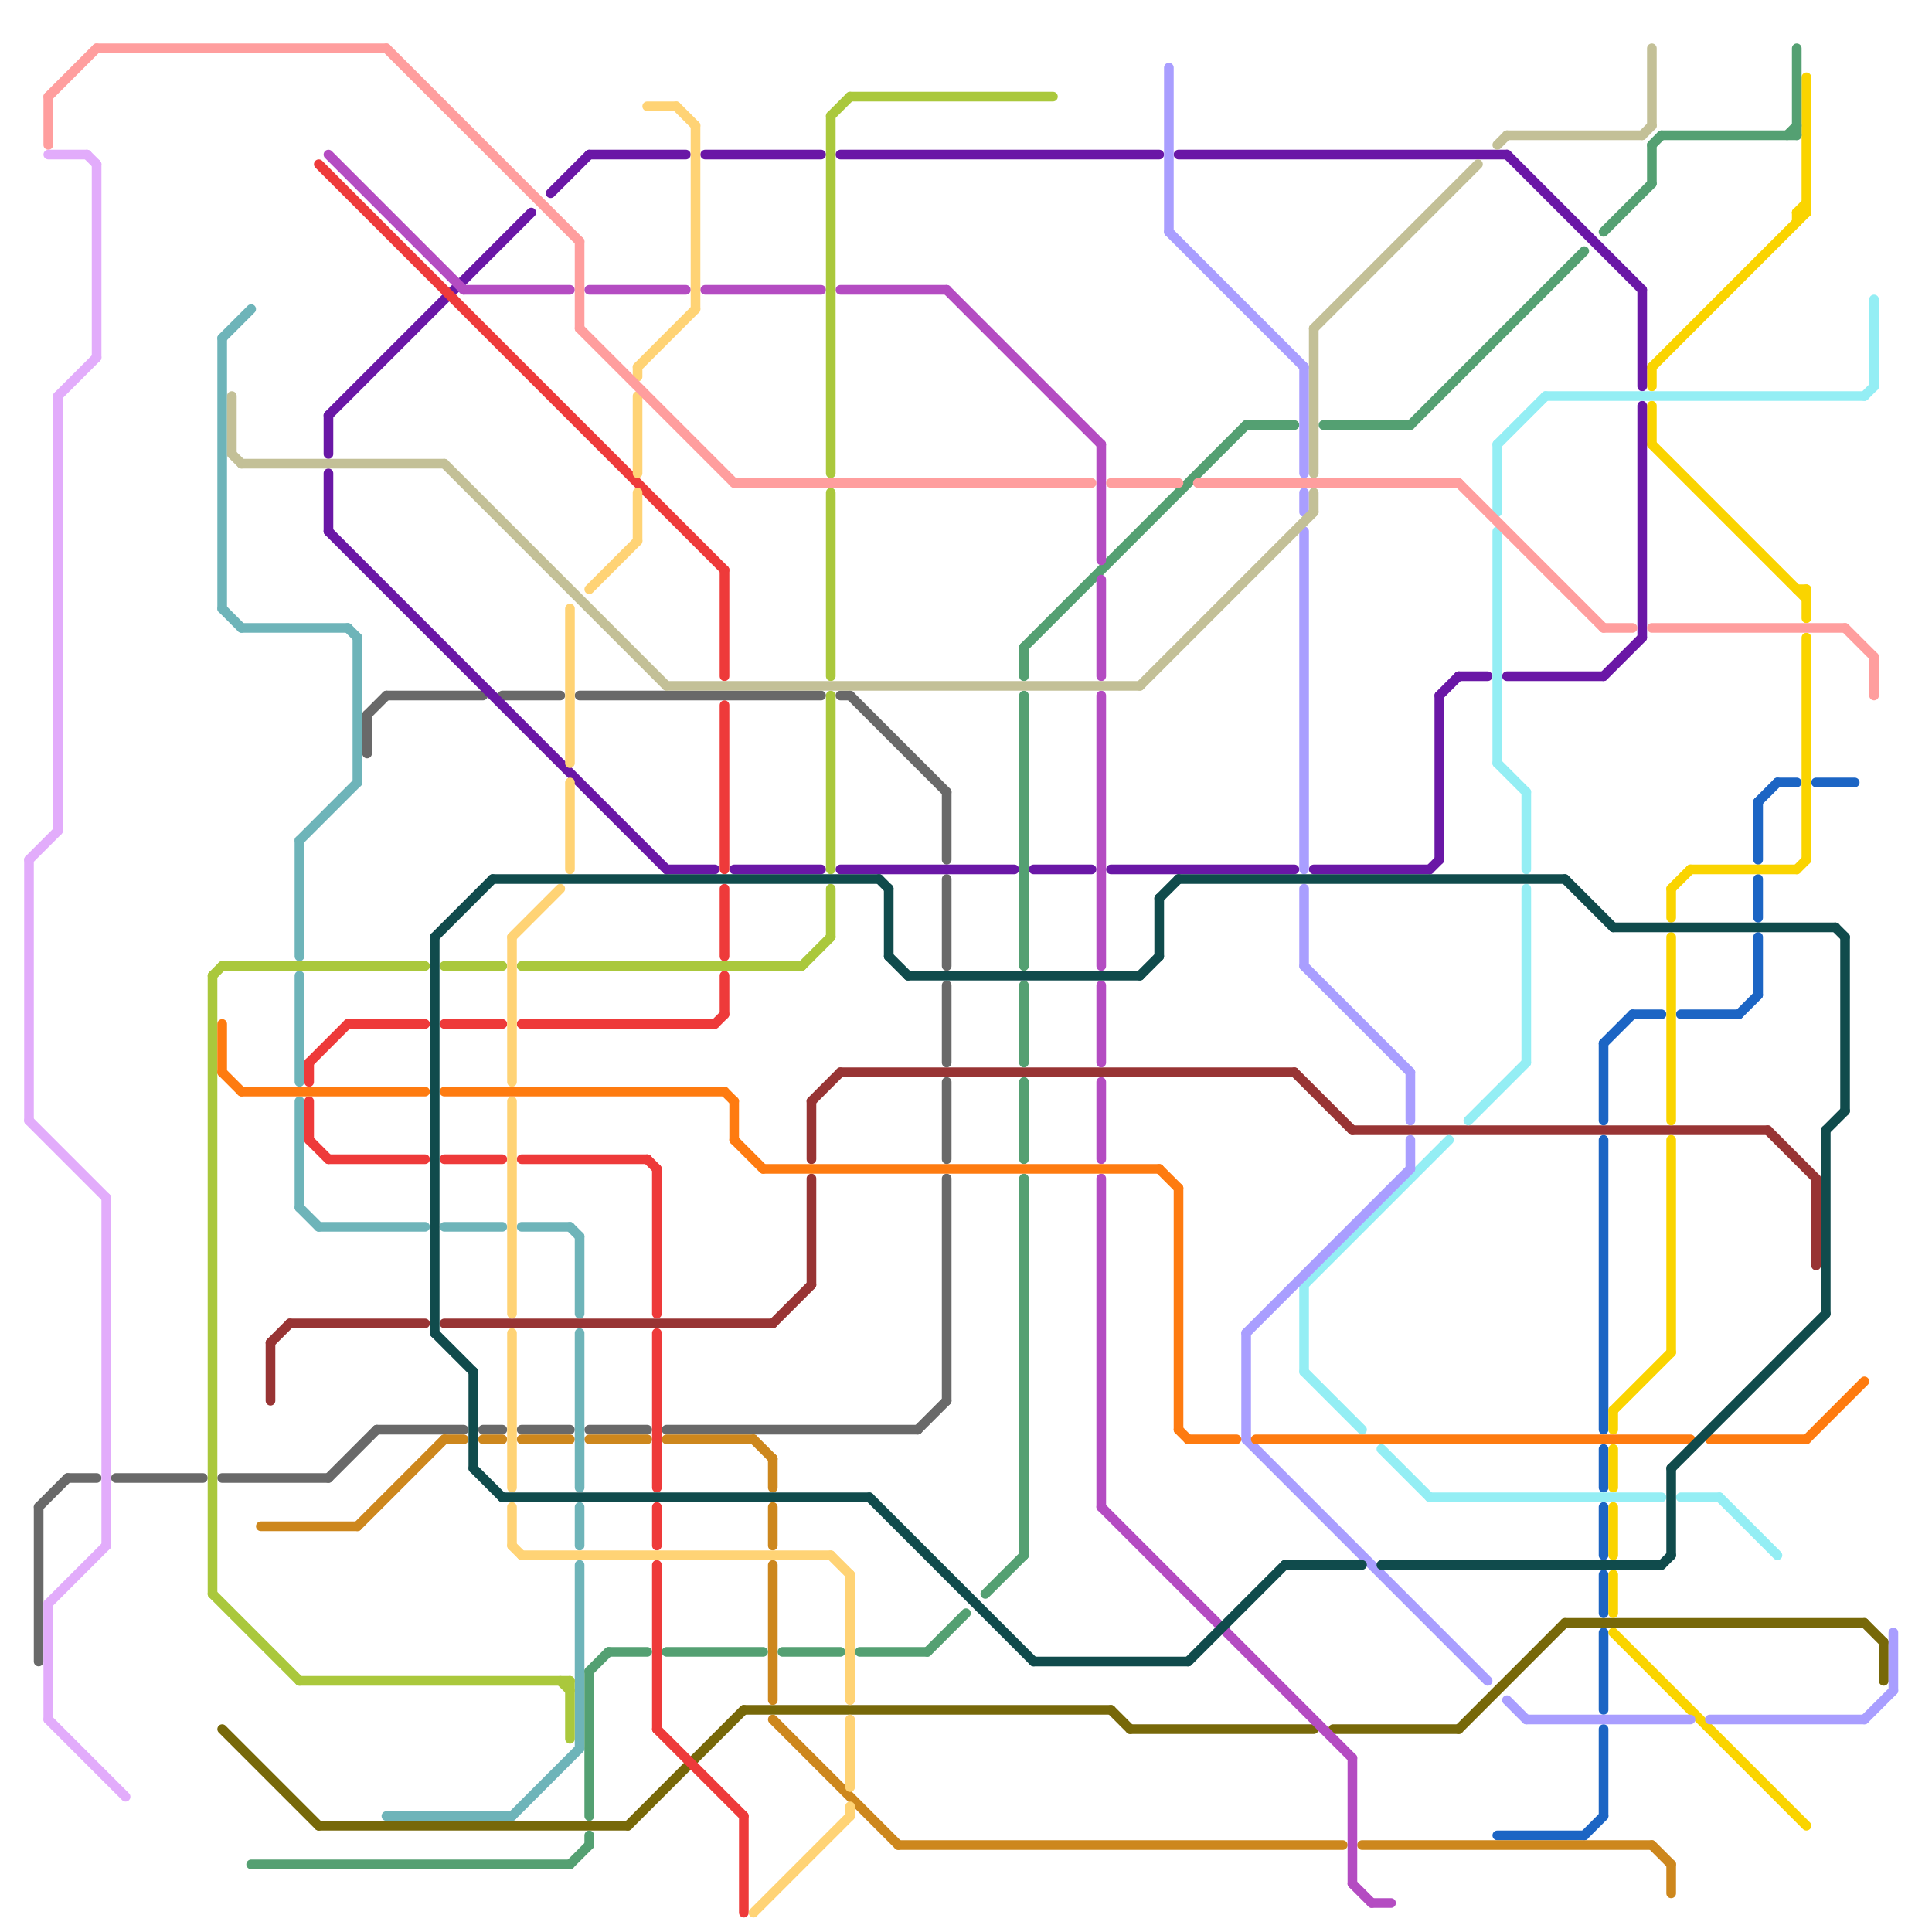 
<svg version="1.1" xmlns="http://www.w3.org/2000/svg" viewBox="0 0 200 200">
<style>line { stroke-width: 1; fill: none; stroke-linecap: round; stroke-linejoin: round; } .c0 { stroke: #696969 } .c1 { stroke: #776809 } .c2 { stroke: #983434 } .c3 { stroke: #1c65c4 } .c4 { stroke: #fad400 } .c5 { stroke: #cd871d } .c6 { stroke: #6a17a6 } .c7 { stroke: #ee3a3a } .c8 { stroke: #6eb4b9 } .c9 { stroke: #54a072 } .c10 { stroke: #b44cc2 } .c11 { stroke: #94eef4 } .c12 { stroke: #a99eff } .c13 { stroke: #aac83c } .c14 { stroke: #ffd375 } .c15 { stroke: #c3c097 } .c16 { stroke: #ff9e9e } .c17 { stroke: #e2acfb } .c18 { stroke: #fe7b10 } .c19 { stroke: #104b4c }</style><line class="c0" x1="4" y1="156" x2="4" y2="172"/><line class="c0" x1="54" y1="148" x2="59" y2="148"/><line class="c0" x1="4" y1="156" x2="7" y2="153"/><line class="c0" x1="60" y1="72" x2="85" y2="72"/><line class="c0" x1="98" y1="112" x2="98" y2="120"/><line class="c0" x1="95" y1="148" x2="98" y2="145"/><line class="c0" x1="12" y1="153" x2="21" y2="153"/><line class="c0" x1="98" y1="102" x2="98" y2="110"/><line class="c0" x1="98" y1="91" x2="98" y2="100"/><line class="c0" x1="61" y1="148" x2="67" y2="148"/><line class="c0" x1="98" y1="122" x2="98" y2="145"/><line class="c0" x1="7" y1="153" x2="10" y2="153"/><line class="c0" x1="52" y1="72" x2="58" y2="72"/><line class="c0" x1="69" y1="148" x2="95" y2="148"/><line class="c0" x1="34" y1="153" x2="39" y2="148"/><line class="c0" x1="50" y1="148" x2="52" y2="148"/><line class="c0" x1="88" y1="72" x2="98" y2="82"/><line class="c0" x1="38" y1="74" x2="38" y2="78"/><line class="c0" x1="98" y1="82" x2="98" y2="89"/><line class="c0" x1="40" y1="72" x2="50" y2="72"/><line class="c0" x1="87" y1="72" x2="88" y2="72"/><line class="c0" x1="38" y1="74" x2="40" y2="72"/><line class="c0" x1="23" y1="153" x2="34" y2="153"/><line class="c0" x1="39" y1="148" x2="48" y2="148"/><line class="c1" x1="115" y1="177" x2="117" y2="179"/><line class="c1" x1="151" y1="179" x2="162" y2="168"/><line class="c1" x1="193" y1="168" x2="195" y2="170"/><line class="c1" x1="195" y1="170" x2="195" y2="174"/><line class="c1" x1="117" y1="179" x2="136" y2="179"/><line class="c1" x1="33" y1="189" x2="65" y2="189"/><line class="c1" x1="77" y1="177" x2="115" y2="177"/><line class="c1" x1="23" y1="179" x2="33" y2="189"/><line class="c1" x1="162" y1="168" x2="193" y2="168"/><line class="c1" x1="138" y1="179" x2="151" y2="179"/><line class="c1" x1="65" y1="189" x2="77" y2="177"/><line class="c2" x1="140" y1="117" x2="183" y2="117"/><line class="c2" x1="46" y1="137" x2="80" y2="137"/><line class="c2" x1="28" y1="139" x2="30" y2="137"/><line class="c2" x1="84" y1="122" x2="84" y2="133"/><line class="c2" x1="183" y1="117" x2="188" y2="122"/><line class="c2" x1="134" y1="111" x2="140" y2="117"/><line class="c2" x1="28" y1="139" x2="28" y2="145"/><line class="c2" x1="84" y1="114" x2="84" y2="120"/><line class="c2" x1="84" y1="114" x2="87" y2="111"/><line class="c2" x1="30" y1="137" x2="44" y2="137"/><line class="c2" x1="87" y1="111" x2="134" y2="111"/><line class="c2" x1="188" y1="122" x2="188" y2="131"/><line class="c2" x1="80" y1="137" x2="84" y2="133"/><line class="c3" x1="182" y1="97" x2="182" y2="103"/><line class="c3" x1="166" y1="169" x2="166" y2="177"/><line class="c3" x1="182" y1="83" x2="182" y2="89"/><line class="c3" x1="164" y1="190" x2="166" y2="188"/><line class="c3" x1="166" y1="156" x2="166" y2="161"/><line class="c3" x1="166" y1="163" x2="166" y2="167"/><line class="c3" x1="188" y1="81" x2="192" y2="81"/><line class="c3" x1="182" y1="91" x2="182" y2="95"/><line class="c3" x1="166" y1="179" x2="166" y2="188"/><line class="c3" x1="174" y1="105" x2="180" y2="105"/><line class="c3" x1="180" y1="105" x2="182" y2="103"/><line class="c3" x1="184" y1="81" x2="186" y2="81"/><line class="c3" x1="166" y1="118" x2="166" y2="148"/><line class="c3" x1="155" y1="190" x2="164" y2="190"/><line class="c3" x1="169" y1="105" x2="172" y2="105"/><line class="c3" x1="166" y1="108" x2="166" y2="116"/><line class="c3" x1="166" y1="150" x2="166" y2="154"/><line class="c3" x1="182" y1="83" x2="184" y2="81"/><line class="c3" x1="166" y1="108" x2="169" y2="105"/><line class="c4" x1="171" y1="42" x2="171" y2="46"/><line class="c4" x1="173" y1="97" x2="173" y2="116"/><line class="c4" x1="171" y1="38" x2="187" y2="22"/><line class="c4" x1="186" y1="22" x2="187" y2="22"/><line class="c4" x1="173" y1="92" x2="173" y2="95"/><line class="c4" x1="167" y1="156" x2="167" y2="161"/><line class="c4" x1="187" y1="8" x2="187" y2="22"/><line class="c4" x1="173" y1="118" x2="173" y2="140"/><line class="c4" x1="167" y1="150" x2="167" y2="154"/><line class="c4" x1="167" y1="146" x2="173" y2="140"/><line class="c4" x1="171" y1="46" x2="187" y2="62"/><line class="c4" x1="167" y1="146" x2="167" y2="148"/><line class="c4" x1="186" y1="22" x2="186" y2="23"/><line class="c4" x1="171" y1="38" x2="171" y2="40"/><line class="c4" x1="186" y1="22" x2="187" y2="21"/><line class="c4" x1="187" y1="66" x2="187" y2="89"/><line class="c4" x1="167" y1="163" x2="167" y2="167"/><line class="c4" x1="186" y1="90" x2="187" y2="89"/><line class="c4" x1="175" y1="90" x2="186" y2="90"/><line class="c4" x1="187" y1="61" x2="187" y2="64"/><line class="c4" x1="173" y1="92" x2="175" y2="90"/><line class="c4" x1="167" y1="169" x2="187" y2="189"/><line class="c4" x1="186" y1="61" x2="187" y2="61"/><line class="c5" x1="37" y1="158" x2="46" y2="149"/><line class="c5" x1="69" y1="149" x2="78" y2="149"/><line class="c5" x1="80" y1="151" x2="80" y2="154"/><line class="c5" x1="54" y1="149" x2="59" y2="149"/><line class="c5" x1="50" y1="149" x2="52" y2="149"/><line class="c5" x1="93" y1="191" x2="139" y2="191"/><line class="c5" x1="80" y1="178" x2="93" y2="191"/><line class="c5" x1="78" y1="149" x2="80" y2="151"/><line class="c5" x1="80" y1="162" x2="80" y2="176"/><line class="c5" x1="171" y1="191" x2="173" y2="193"/><line class="c5" x1="173" y1="193" x2="173" y2="196"/><line class="c5" x1="27" y1="158" x2="37" y2="158"/><line class="c5" x1="141" y1="191" x2="171" y2="191"/><line class="c5" x1="61" y1="149" x2="67" y2="149"/><line class="c5" x1="80" y1="156" x2="80" y2="160"/><line class="c5" x1="46" y1="149" x2="48" y2="149"/><line class="c6" x1="76" y1="90" x2="85" y2="90"/><line class="c6" x1="149" y1="72" x2="149" y2="89"/><line class="c6" x1="136" y1="90" x2="148" y2="90"/><line class="c6" x1="170" y1="30" x2="170" y2="40"/><line class="c6" x1="156" y1="16" x2="170" y2="30"/><line class="c6" x1="170" y1="42" x2="170" y2="66"/><line class="c6" x1="87" y1="16" x2="120" y2="16"/><line class="c6" x1="61" y1="16" x2="71" y2="16"/><line class="c6" x1="69" y1="90" x2="74" y2="90"/><line class="c6" x1="166" y1="70" x2="170" y2="66"/><line class="c6" x1="149" y1="72" x2="151" y2="70"/><line class="c6" x1="34" y1="43" x2="55" y2="22"/><line class="c6" x1="151" y1="70" x2="154" y2="70"/><line class="c6" x1="122" y1="16" x2="156" y2="16"/><line class="c6" x1="156" y1="70" x2="166" y2="70"/><line class="c6" x1="87" y1="90" x2="105" y2="90"/><line class="c6" x1="34" y1="49" x2="34" y2="55"/><line class="c6" x1="115" y1="90" x2="134" y2="90"/><line class="c6" x1="148" y1="90" x2="149" y2="89"/><line class="c6" x1="34" y1="43" x2="34" y2="47"/><line class="c6" x1="73" y1="16" x2="85" y2="16"/><line class="c6" x1="34" y1="55" x2="69" y2="90"/><line class="c6" x1="57" y1="20" x2="61" y2="16"/><line class="c6" x1="107" y1="90" x2="113" y2="90"/><line class="c7" x1="68" y1="162" x2="68" y2="179"/><line class="c7" x1="34" y1="120" x2="44" y2="120"/><line class="c7" x1="36" y1="106" x2="44" y2="106"/><line class="c7" x1="32" y1="114" x2="32" y2="118"/><line class="c7" x1="77" y1="188" x2="77" y2="198"/><line class="c7" x1="68" y1="121" x2="68" y2="136"/><line class="c7" x1="68" y1="156" x2="68" y2="160"/><line class="c7" x1="46" y1="106" x2="52" y2="106"/><line class="c7" x1="32" y1="118" x2="34" y2="120"/><line class="c7" x1="68" y1="179" x2="77" y2="188"/><line class="c7" x1="74" y1="106" x2="75" y2="105"/><line class="c7" x1="75" y1="59" x2="75" y2="70"/><line class="c7" x1="75" y1="92" x2="75" y2="99"/><line class="c7" x1="67" y1="120" x2="68" y2="121"/><line class="c7" x1="46" y1="120" x2="52" y2="120"/><line class="c7" x1="54" y1="106" x2="74" y2="106"/><line class="c7" x1="33" y1="17" x2="75" y2="59"/><line class="c7" x1="32" y1="110" x2="32" y2="112"/><line class="c7" x1="68" y1="138" x2="68" y2="154"/><line class="c7" x1="75" y1="73" x2="75" y2="90"/><line class="c7" x1="75" y1="101" x2="75" y2="105"/><line class="c7" x1="32" y1="110" x2="36" y2="106"/><line class="c7" x1="54" y1="120" x2="67" y2="120"/><line class="c8" x1="60" y1="128" x2="60" y2="136"/><line class="c8" x1="23" y1="35" x2="23" y2="63"/><line class="c8" x1="31" y1="101" x2="31" y2="112"/><line class="c8" x1="40" y1="188" x2="53" y2="188"/><line class="c8" x1="31" y1="125" x2="33" y2="127"/><line class="c8" x1="25" y1="65" x2="36" y2="65"/><line class="c8" x1="23" y1="63" x2="25" y2="65"/><line class="c8" x1="60" y1="138" x2="60" y2="154"/><line class="c8" x1="59" y1="127" x2="60" y2="128"/><line class="c8" x1="31" y1="114" x2="31" y2="125"/><line class="c8" x1="33" y1="127" x2="44" y2="127"/><line class="c8" x1="37" y1="66" x2="37" y2="81"/><line class="c8" x1="31" y1="87" x2="31" y2="99"/><line class="c8" x1="60" y1="156" x2="60" y2="160"/><line class="c8" x1="60" y1="162" x2="60" y2="181"/><line class="c8" x1="36" y1="65" x2="37" y2="66"/><line class="c8" x1="46" y1="127" x2="52" y2="127"/><line class="c8" x1="23" y1="35" x2="26" y2="32"/><line class="c8" x1="31" y1="87" x2="37" y2="81"/><line class="c8" x1="54" y1="127" x2="59" y2="127"/><line class="c8" x1="53" y1="188" x2="60" y2="181"/><line class="c9" x1="63" y1="171" x2="67" y2="171"/><line class="c9" x1="61" y1="190" x2="61" y2="191"/><line class="c9" x1="166" y1="24" x2="171" y2="19"/><line class="c9" x1="106" y1="67" x2="106" y2="70"/><line class="c9" x1="171" y1="15" x2="171" y2="19"/><line class="c9" x1="81" y1="171" x2="87" y2="171"/><line class="c9" x1="106" y1="67" x2="129" y2="44"/><line class="c9" x1="106" y1="112" x2="106" y2="120"/><line class="c9" x1="61" y1="173" x2="63" y2="171"/><line class="c9" x1="69" y1="171" x2="79" y2="171"/><line class="c9" x1="26" y1="193" x2="59" y2="193"/><line class="c9" x1="102" y1="165" x2="106" y2="161"/><line class="c9" x1="59" y1="193" x2="61" y2="191"/><line class="c9" x1="89" y1="171" x2="96" y2="171"/><line class="c9" x1="96" y1="171" x2="100" y2="167"/><line class="c9" x1="185" y1="14" x2="186" y2="13"/><line class="c9" x1="146" y1="44" x2="164" y2="26"/><line class="c9" x1="171" y1="15" x2="172" y2="14"/><line class="c9" x1="172" y1="14" x2="186" y2="14"/><line class="c9" x1="137" y1="44" x2="146" y2="44"/><line class="c9" x1="61" y1="173" x2="61" y2="188"/><line class="c9" x1="106" y1="122" x2="106" y2="161"/><line class="c9" x1="186" y1="5" x2="186" y2="14"/><line class="c9" x1="106" y1="72" x2="106" y2="100"/><line class="c9" x1="106" y1="102" x2="106" y2="110"/><line class="c9" x1="129" y1="44" x2="134" y2="44"/><line class="c10" x1="114" y1="46" x2="114" y2="58"/><line class="c10" x1="114" y1="60" x2="114" y2="70"/><line class="c10" x1="48" y1="30" x2="59" y2="30"/><line class="c10" x1="34" y1="16" x2="48" y2="30"/><line class="c10" x1="87" y1="30" x2="98" y2="30"/><line class="c10" x1="61" y1="30" x2="71" y2="30"/><line class="c10" x1="140" y1="195" x2="142" y2="197"/><line class="c10" x1="114" y1="122" x2="114" y2="156"/><line class="c10" x1="114" y1="156" x2="140" y2="182"/><line class="c10" x1="140" y1="182" x2="140" y2="195"/><line class="c10" x1="73" y1="30" x2="85" y2="30"/><line class="c10" x1="114" y1="102" x2="114" y2="110"/><line class="c10" x1="114" y1="72" x2="114" y2="100"/><line class="c10" x1="142" y1="197" x2="144" y2="197"/><line class="c10" x1="114" y1="112" x2="114" y2="120"/><line class="c10" x1="98" y1="30" x2="114" y2="46"/><line class="c11" x1="135" y1="142" x2="141" y2="148"/><line class="c11" x1="174" y1="155" x2="178" y2="155"/><line class="c11" x1="158" y1="82" x2="158" y2="90"/><line class="c11" x1="194" y1="31" x2="194" y2="40"/><line class="c11" x1="143" y1="150" x2="148" y2="155"/><line class="c11" x1="178" y1="155" x2="184" y2="161"/><line class="c11" x1="135" y1="133" x2="135" y2="142"/><line class="c11" x1="155" y1="46" x2="160" y2="41"/><line class="c11" x1="155" y1="79" x2="158" y2="82"/><line class="c11" x1="158" y1="92" x2="158" y2="110"/><line class="c11" x1="152" y1="116" x2="158" y2="110"/><line class="c11" x1="155" y1="55" x2="155" y2="79"/><line class="c11" x1="135" y1="133" x2="150" y2="118"/><line class="c11" x1="193" y1="41" x2="194" y2="40"/><line class="c11" x1="148" y1="155" x2="172" y2="155"/><line class="c11" x1="155" y1="46" x2="155" y2="53"/><line class="c11" x1="160" y1="41" x2="193" y2="41"/><line class="c12" x1="121" y1="7" x2="121" y2="24"/><line class="c12" x1="135" y1="51" x2="135" y2="53"/><line class="c12" x1="135" y1="38" x2="135" y2="49"/><line class="c12" x1="146" y1="118" x2="146" y2="121"/><line class="c12" x1="135" y1="92" x2="135" y2="100"/><line class="c12" x1="121" y1="24" x2="135" y2="38"/><line class="c12" x1="135" y1="100" x2="146" y2="111"/><line class="c12" x1="177" y1="178" x2="193" y2="178"/><line class="c12" x1="146" y1="111" x2="146" y2="116"/><line class="c12" x1="129" y1="149" x2="154" y2="174"/><line class="c12" x1="193" y1="178" x2="196" y2="175"/><line class="c12" x1="156" y1="176" x2="158" y2="178"/><line class="c12" x1="196" y1="169" x2="196" y2="175"/><line class="c12" x1="129" y1="138" x2="146" y2="121"/><line class="c12" x1="135" y1="55" x2="135" y2="90"/><line class="c12" x1="129" y1="138" x2="129" y2="149"/><line class="c12" x1="158" y1="178" x2="175" y2="178"/><line class="c13" x1="86" y1="12" x2="88" y2="10"/><line class="c13" x1="22" y1="165" x2="31" y2="174"/><line class="c13" x1="83" y1="100" x2="86" y2="97"/><line class="c13" x1="86" y1="72" x2="86" y2="90"/><line class="c13" x1="58" y1="174" x2="59" y2="175"/><line class="c13" x1="54" y1="100" x2="83" y2="100"/><line class="c13" x1="23" y1="100" x2="44" y2="100"/><line class="c13" x1="22" y1="101" x2="23" y2="100"/><line class="c13" x1="59" y1="174" x2="59" y2="180"/><line class="c13" x1="86" y1="92" x2="86" y2="97"/><line class="c13" x1="22" y1="101" x2="22" y2="165"/><line class="c13" x1="86" y1="51" x2="86" y2="70"/><line class="c13" x1="86" y1="12" x2="86" y2="49"/><line class="c13" x1="46" y1="100" x2="52" y2="100"/><line class="c13" x1="31" y1="174" x2="59" y2="174"/><line class="c13" x1="88" y1="10" x2="109" y2="10"/><line class="c14" x1="59" y1="63" x2="59" y2="79"/><line class="c14" x1="66" y1="51" x2="66" y2="56"/><line class="c14" x1="59" y1="81" x2="59" y2="90"/><line class="c14" x1="88" y1="163" x2="88" y2="176"/><line class="c14" x1="88" y1="187" x2="88" y2="188"/><line class="c14" x1="53" y1="97" x2="58" y2="92"/><line class="c14" x1="53" y1="160" x2="54" y2="161"/><line class="c14" x1="53" y1="156" x2="53" y2="160"/><line class="c14" x1="70" y1="11" x2="72" y2="13"/><line class="c14" x1="53" y1="114" x2="53" y2="136"/><line class="c14" x1="66" y1="38" x2="66" y2="39"/><line class="c14" x1="54" y1="161" x2="86" y2="161"/><line class="c14" x1="53" y1="138" x2="53" y2="154"/><line class="c14" x1="67" y1="11" x2="70" y2="11"/><line class="c14" x1="78" y1="198" x2="88" y2="188"/><line class="c14" x1="61" y1="61" x2="66" y2="56"/><line class="c14" x1="53" y1="97" x2="53" y2="112"/><line class="c14" x1="88" y1="178" x2="88" y2="185"/><line class="c14" x1="66" y1="38" x2="72" y2="32"/><line class="c14" x1="66" y1="41" x2="66" y2="49"/><line class="c14" x1="86" y1="161" x2="88" y2="163"/><line class="c14" x1="72" y1="13" x2="72" y2="32"/><line class="c15" x1="24" y1="41" x2="24" y2="47"/><line class="c15" x1="118" y1="71" x2="136" y2="53"/><line class="c15" x1="136" y1="34" x2="153" y2="17"/><line class="c15" x1="24" y1="47" x2="25" y2="48"/><line class="c15" x1="136" y1="34" x2="136" y2="49"/><line class="c15" x1="46" y1="48" x2="69" y2="71"/><line class="c15" x1="69" y1="71" x2="118" y2="71"/><line class="c15" x1="155" y1="15" x2="156" y2="14"/><line class="c15" x1="170" y1="14" x2="171" y2="13"/><line class="c15" x1="156" y1="14" x2="170" y2="14"/><line class="c15" x1="25" y1="48" x2="46" y2="48"/><line class="c15" x1="136" y1="51" x2="136" y2="53"/><line class="c15" x1="171" y1="5" x2="171" y2="13"/><line class="c16" x1="151" y1="50" x2="166" y2="65"/><line class="c16" x1="5" y1="10" x2="5" y2="15"/><line class="c16" x1="191" y1="65" x2="194" y2="68"/><line class="c16" x1="124" y1="50" x2="151" y2="50"/><line class="c16" x1="166" y1="65" x2="169" y2="65"/><line class="c16" x1="171" y1="65" x2="191" y2="65"/><line class="c16" x1="60" y1="25" x2="60" y2="34"/><line class="c16" x1="60" y1="34" x2="76" y2="50"/><line class="c16" x1="5" y1="10" x2="10" y2="5"/><line class="c16" x1="40" y1="5" x2="60" y2="25"/><line class="c16" x1="194" y1="68" x2="194" y2="72"/><line class="c16" x1="76" y1="50" x2="113" y2="50"/><line class="c16" x1="115" y1="50" x2="122" y2="50"/><line class="c16" x1="10" y1="5" x2="40" y2="5"/><line class="c17" x1="9" y1="16" x2="10" y2="17"/><line class="c17" x1="5" y1="16" x2="9" y2="16"/><line class="c17" x1="3" y1="89" x2="3" y2="116"/><line class="c17" x1="5" y1="166" x2="11" y2="160"/><line class="c17" x1="3" y1="116" x2="11" y2="124"/><line class="c17" x1="10" y1="17" x2="10" y2="37"/><line class="c17" x1="3" y1="89" x2="6" y2="86"/><line class="c17" x1="11" y1="124" x2="11" y2="160"/><line class="c17" x1="6" y1="41" x2="6" y2="86"/><line class="c17" x1="5" y1="166" x2="5" y2="178"/><line class="c17" x1="5" y1="178" x2="13" y2="186"/><line class="c17" x1="6" y1="41" x2="10" y2="37"/><line class="c18" x1="75" y1="113" x2="76" y2="114"/><line class="c18" x1="76" y1="118" x2="79" y2="121"/><line class="c18" x1="76" y1="114" x2="76" y2="118"/><line class="c18" x1="79" y1="121" x2="120" y2="121"/><line class="c18" x1="122" y1="148" x2="123" y2="149"/><line class="c18" x1="23" y1="106" x2="23" y2="111"/><line class="c18" x1="46" y1="113" x2="75" y2="113"/><line class="c18" x1="130" y1="149" x2="175" y2="149"/><line class="c18" x1="177" y1="149" x2="187" y2="149"/><line class="c18" x1="25" y1="113" x2="44" y2="113"/><line class="c18" x1="120" y1="121" x2="122" y2="123"/><line class="c18" x1="123" y1="149" x2="128" y2="149"/><line class="c18" x1="122" y1="123" x2="122" y2="148"/><line class="c18" x1="23" y1="111" x2="25" y2="113"/><line class="c18" x1="187" y1="149" x2="193" y2="143"/><line class="c19" x1="52" y1="155" x2="90" y2="155"/><line class="c19" x1="45" y1="97" x2="45" y2="138"/><line class="c19" x1="123" y1="172" x2="133" y2="162"/><line class="c19" x1="133" y1="162" x2="141" y2="162"/><line class="c19" x1="191" y1="97" x2="191" y2="115"/><line class="c19" x1="173" y1="152" x2="173" y2="161"/><line class="c19" x1="167" y1="96" x2="190" y2="96"/><line class="c19" x1="120" y1="93" x2="122" y2="91"/><line class="c19" x1="189" y1="117" x2="189" y2="136"/><line class="c19" x1="49" y1="152" x2="52" y2="155"/><line class="c19" x1="173" y1="152" x2="189" y2="136"/><line class="c19" x1="172" y1="162" x2="173" y2="161"/><line class="c19" x1="189" y1="117" x2="191" y2="115"/><line class="c19" x1="107" y1="172" x2="123" y2="172"/><line class="c19" x1="120" y1="93" x2="120" y2="99"/><line class="c19" x1="122" y1="91" x2="162" y2="91"/><line class="c19" x1="143" y1="162" x2="172" y2="162"/><line class="c19" x1="118" y1="101" x2="120" y2="99"/><line class="c19" x1="90" y1="155" x2="107" y2="172"/><line class="c19" x1="45" y1="138" x2="49" y2="142"/><line class="c19" x1="162" y1="91" x2="167" y2="96"/><line class="c19" x1="45" y1="97" x2="51" y2="91"/><line class="c19" x1="190" y1="96" x2="191" y2="97"/><line class="c19" x1="91" y1="91" x2="92" y2="92"/><line class="c19" x1="92" y1="92" x2="92" y2="99"/><line class="c19" x1="51" y1="91" x2="91" y2="91"/><line class="c19" x1="94" y1="101" x2="118" y2="101"/><line class="c19" x1="92" y1="99" x2="94" y2="101"/><line class="c19" x1="49" y1="142" x2="49" y2="152"/>


</svg>

